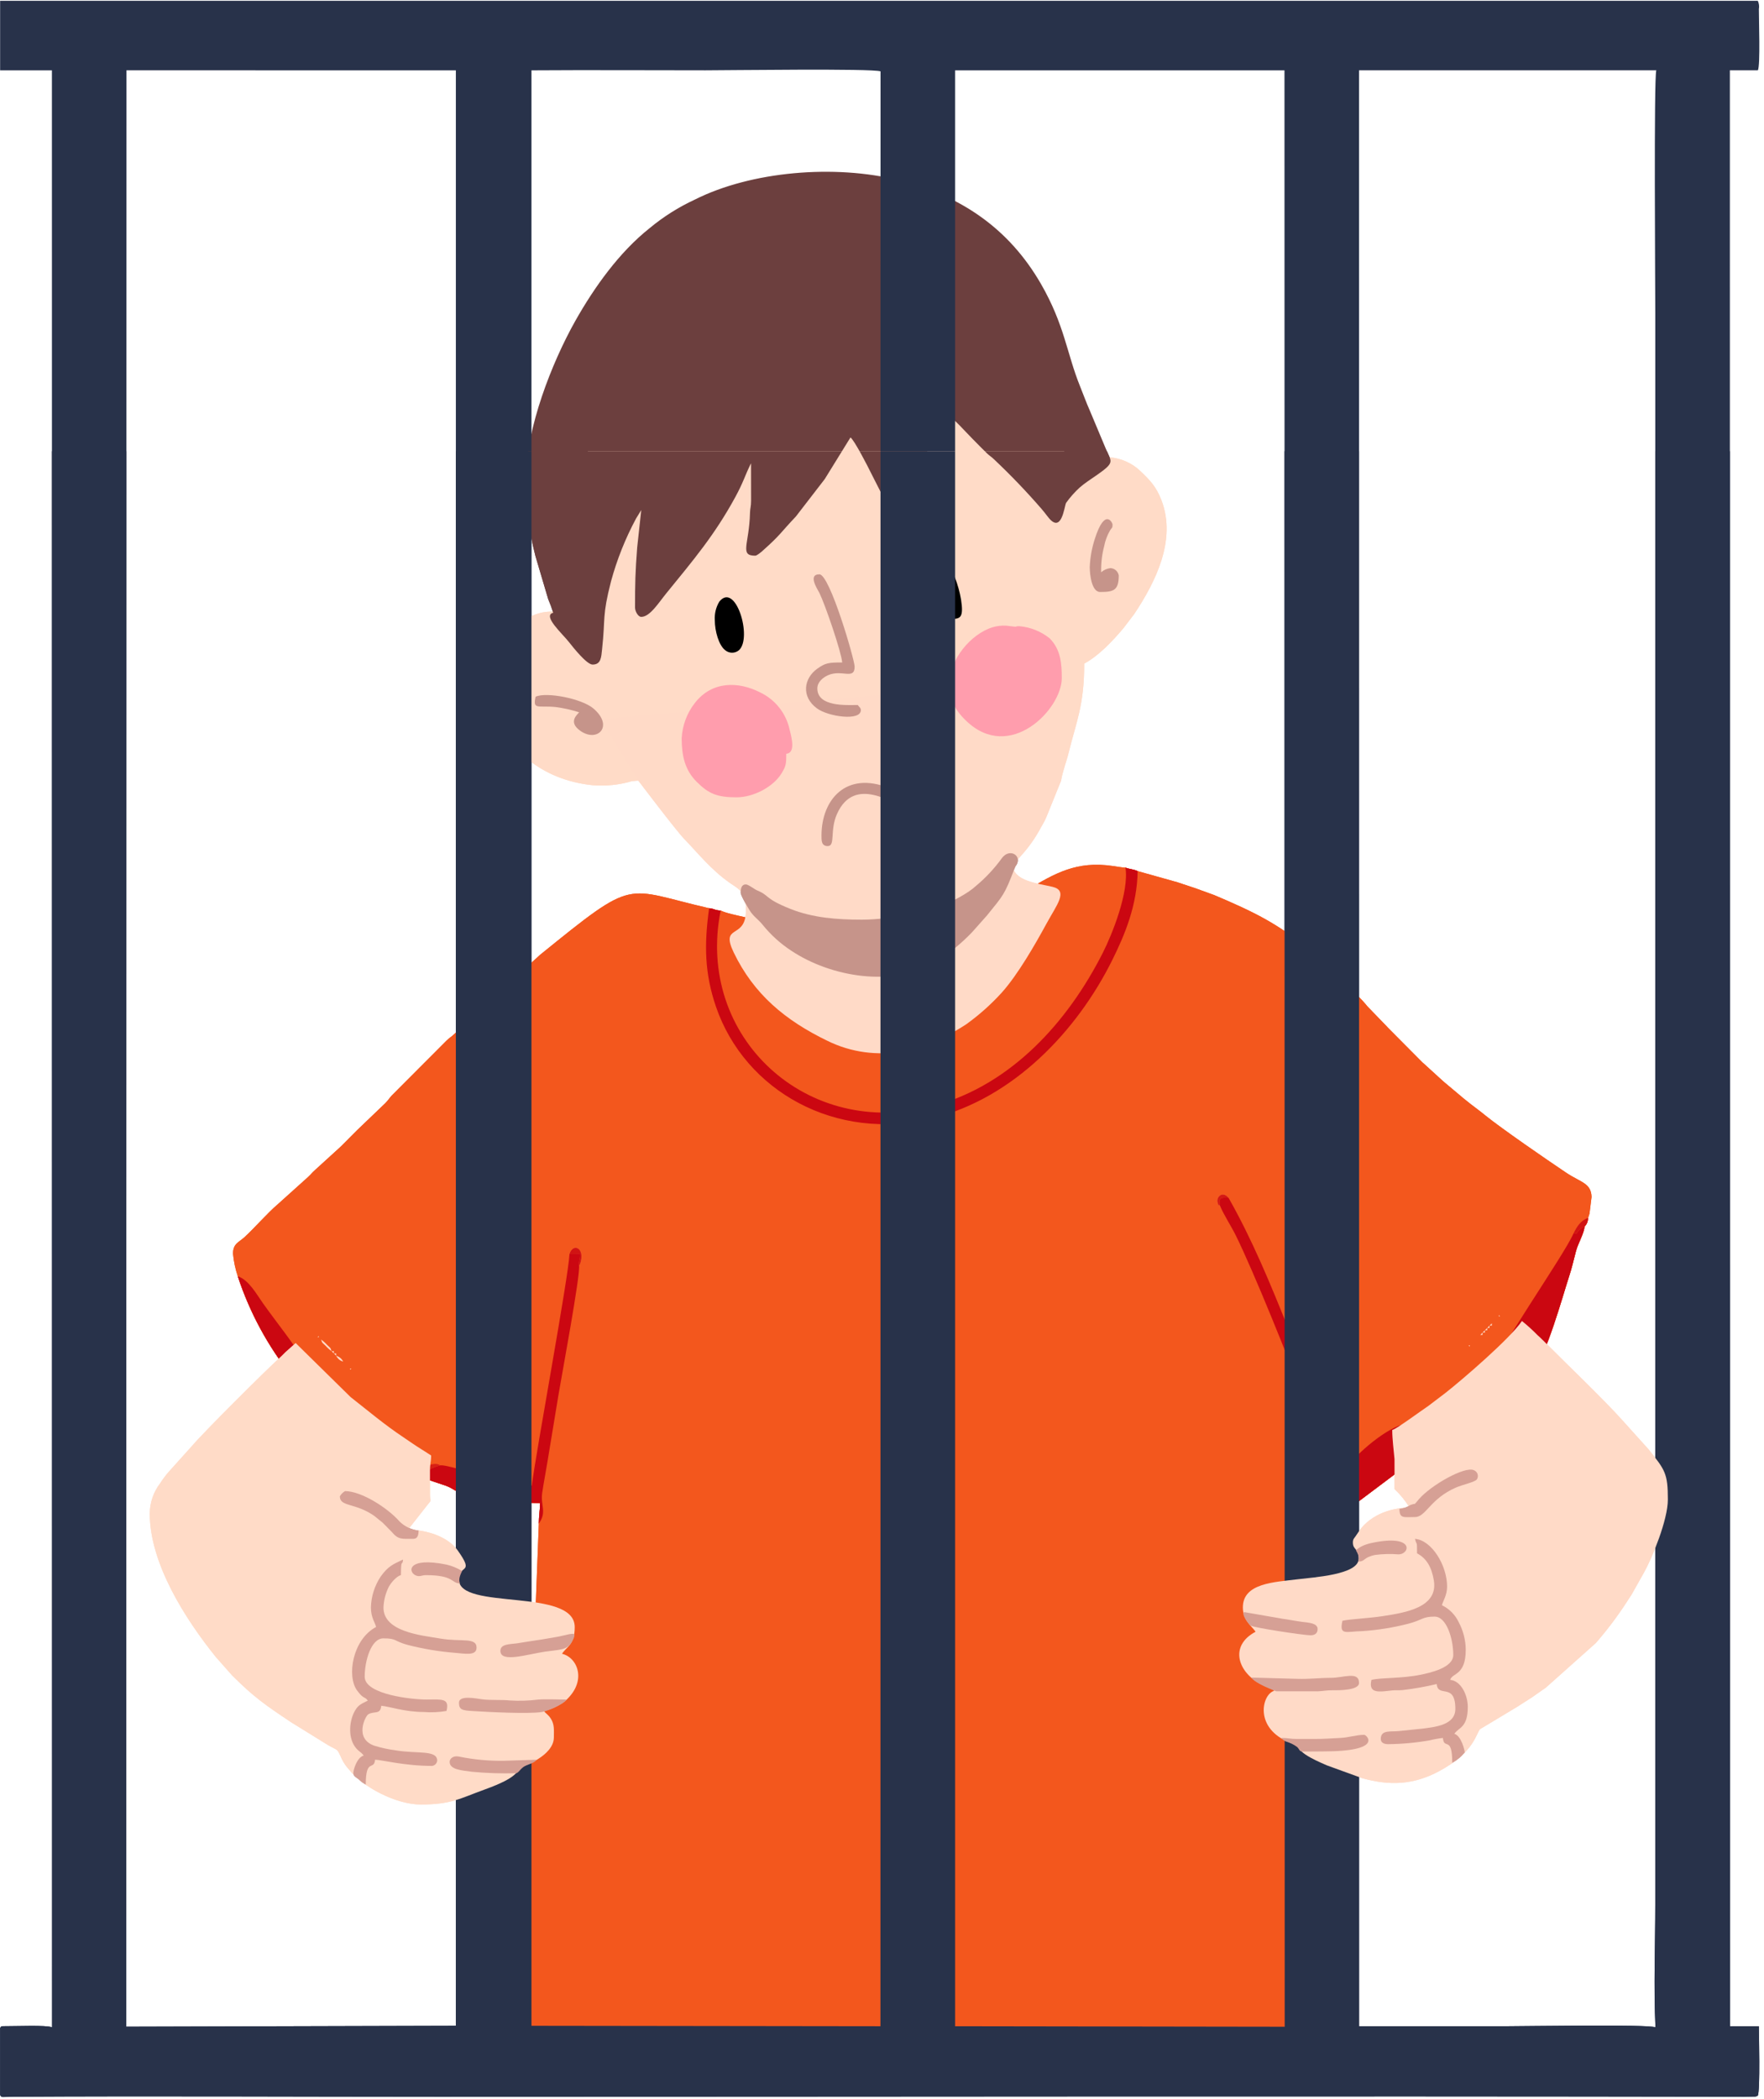 <svg xmlns="http://www.w3.org/2000/svg" xmlns:xlink="http://www.w3.org/1999/xlink" width="854" zoomAndPan="magnify" viewBox="0 0 640.5 762" height="1016" preserveAspectRatio="xMidYMid meet" version="1.2"><defs><clipPath id="915f18d9bc"><path d="M 0 0.297 L 639 0.297 L 639 761.703 L 0 761.703 Z M 0 0.297 "/></clipPath><clipPath id="44de35ec0b"><path d="M 178 163.797 L 424 163.797 L 424 286 L 178 286 Z M 178 163.797 "/></clipPath><clipPath id="700b7d5e2d"><path d="M 191 163.797 L 404 163.797 L 404 242 L 191 242 Z M 191 163.797 "/></clipPath><clipPath id="3b67b68016"><path d="M 0 163.797 L 639 163.797 L 639 761.078 L 0 761.078 Z M 0 163.797 "/></clipPath></defs><g id="1493bfa9b5"><path style=" stroke:none;fill-rule:evenodd;fill:#f3571d;fill-opacity:1;" d="M 485.941 534.758 C 485.359 536.953 484.992 537.25 482.504 536.617 L 481.82 534.953 C 484.059 535.504 483.781 535.57 485.941 534.758 Z M 408.648 314.957 C 407.559 314.926 405.367 314.555 403.961 314.348 C 390.961 312.449 383.078 316.957 372.832 323.125 C 371.453 323.957 370.953 324.383 369.438 325.199 L 357.949 331.375 C 352.395 333.934 346.578 335.871 340.602 337.16 C 326.406 340.156 317.707 340.582 303.695 340.641 C 296.75 340.332 289.84 339.516 283.016 338.195 C 279.922 337.434 280.934 338.176 279.121 336.203 C 276.605 333.461 265.609 332.449 261.672 330.531 C 259.477 330.48 259.434 329.855 257.477 329.688 C 226.203 322.535 231.344 318.059 196.129 346.582 L 169.898 370.406 C 168.156 372.148 166.641 373.812 164.855 375.465 C 163.781 376.461 163.203 376.68 162.109 377.766 L 142.152 397.77 C 141.18 398.875 140.969 399.383 139.844 400.508 L 129.746 410.18 C 127.961 411.969 126.48 413.438 124.703 415.234 C 124.191 415.746 123.961 416.004 123.43 416.488 L 114.402 424.707 C 113.434 425.559 112.832 426.355 111.883 427.234 L 100.59 437.395 C 97.27 440.195 92.668 445.5 88.758 449.113 C 86.805 450.922 84.578 451.387 84.609 455.094 C 84.859 457.875 85.441 460.617 86.332 463.266 C 90.652 476.406 97.281 488.672 105.906 499.484 C 106.742 500.547 107.113 501.004 107.945 502.07 C 108.781 503.137 109.273 503.438 110.113 504.527 L 114.371 509.395 C 119.305 514.91 124.805 519.887 130.773 524.25 C 134.758 527.258 145.977 534.27 151.051 535.492 L 152.34 536.102 L 161.961 539.328 C 165.035 540.488 167.262 542.828 171.141 543.605 C 175.211 544.246 179.312 544.637 183.43 544.773 C 187.711 545.117 191.02 545.59 196.066 545.59 C 196.066 548.754 195.645 550.121 195.645 553.051 L 193.984 596.539 C 193.809 598.668 194.082 601.094 193.965 603.25 L 191.867 659.664 C 191.883 662.371 191.496 663.301 191.43 665.539 C 191.367 667.559 191.582 669.859 191.43 671.844 C 191.184 673.945 191.051 676.059 191.027 678.18 C 191.047 686.883 190.168 694.727 190.188 703.434 C 190.199 707.855 189.844 711.348 189.785 716.074 C 189.754 718.512 189.328 719.246 189.336 721.941 C 189.348 724.18 189.391 726.465 189.363 728.703 L 188.754 741.133 C 188.375 745.391 188.293 749.668 188.512 753.938 C 191.27 753.938 192.945 753.559 196.098 753.531 C 198.68 753.508 200.504 753.086 203.648 753.094 C 208.766 753.105 214.609 752.82 219.629 753.094 C 221.453 753.191 221.168 753.422 222.988 753.52 C 226.609 753.707 230.055 753.445 234.648 754.051 L 249.043 755.637 C 270.281 755.887 291.707 755.621 312.969 755.621 L 472.742 755.621 C 481.875 755.621 481.621 757.492 481.57 748.469 C 481.551 745.262 482.016 743.902 482.004 740.902 C 481.945 727.227 482.832 714.711 482.832 701.754 C 482.832 682.605 484.516 658.52 484.516 639.461 C 484.516 636.793 484.516 634.125 484.508 631.457 C 484.492 628.465 484.961 627.098 484.938 623.891 L 485.355 600.316 C 485.344 597.121 485.789 595.551 485.793 592.758 C 485.793 590.086 485.777 587.41 485.77 584.738 C 485.754 581.746 486.223 580.379 486.203 577.176 C 486.152 567.957 486.711 562.41 486.605 553.648 C 486.555 549.543 486.926 549.984 489.172 548.129 L 521.582 523.777 C 522.625 522.953 522.309 522.887 523.617 522.266 C 526.117 520.137 528.426 518.688 530.863 516.66 C 532.168 515.578 533.141 515.031 534.453 513.941 C 535.844 512.781 536.734 512.422 538.191 511.094 C 539.238 510.184 539.102 510.844 539.984 509.41 C 541.285 508.918 542.453 508.113 543.379 507.066 C 544.555 506.391 545.656 505.605 546.684 504.723 L 556.742 497.113 C 561.184 493.086 567.566 469.922 569.715 463.383 C 570.781 460.156 571.336 457.52 572.238 454.125 C 572.988 451.312 575.156 447.77 575.336 445.27 C 575.758 444.855 576.09 444.355 576.305 443.805 C 576.523 443.254 576.621 442.664 576.598 442.074 C 576.652 441.984 576.707 441.723 576.727 441.781 C 576.742 441.836 576.824 441.547 576.848 441.477 C 576.957 441.148 577.062 440.852 577.145 440.504 L 577.887 434.488 C 577.727 429.434 574.016 429.273 568.602 425.652 C 561.895 421.164 545.062 409.574 539.305 404.898 C 538.332 404.109 537.691 403.59 536.719 402.859 C 534.867 401.477 533.32 400.281 531.516 398.809 L 525.113 393.43 C 524.738 393.113 525.031 393.367 524.66 393.051 C 524.258 392.711 524.316 392.773 523.977 392.469 L 516.711 385.852 L 516.48 385.664 L 503.902 373 L 503.707 372.773 L 496.473 365.285 C 493.418 361.336 479.91 348.562 475.828 345.129 C 464.105 335.273 455.281 331.027 440.922 324.934 L 434.441 322.582 C 432.023 321.77 430.004 321.094 427.508 320.262 L 413.094 316.219 C 411.508 315.5 410.168 315.539 408.672 314.953 Z M 442.926 437.543 C 442.398 437.039 442.648 438.34 442.113 436.449 C 442.02 436.102 442.012 435.738 442.094 435.391 C 442.34 434.137 443.984 432.531 446.074 434.812 C 443.422 434.637 442.426 434.766 442.926 437.543 Z M 210.25 459.438 C 210.059 457.531 210.629 457.484 210.645 455.188 L 206.766 455.281 C 208.051 450.984 212.609 453.066 210.598 458.793 Z M 210.25 459.438 "/><path style=" stroke:none;fill-rule:evenodd;fill:#cb0711;fill-opacity:1;" d="M 261.672 330.531 C 259.473 330.48 259.43 329.855 257.473 329.688 C 255.648 342.93 255.82 353.367 259.977 365.469 C 270.445 395.949 303.438 414.699 338.668 405.914 C 367.844 398.645 391.004 374.449 403.93 348.363 C 408.426 339.285 412.898 328.613 413.07 316.219 C 411.484 315.504 410.145 315.539 408.652 314.957 C 410.004 323.855 403.793 339.203 400.484 345.754 C 387.773 370.918 367.254 393.723 339.191 401.41 C 293.043 414.055 252.434 376.32 261.672 330.531 Z M 261.672 330.531 "/><path style=" stroke:none;fill-rule:evenodd;fill:#cb0711;fill-opacity:1;" d="M 159.805 531.914 C 154.285 533.566 156.629 533.711 154.227 535.301 L 152.34 536.102 L 161.961 539.332 C 165.035 540.492 167.262 542.832 171.141 543.609 C 175.211 544.25 179.312 544.641 183.43 544.777 C 187.715 545.117 191.023 545.594 196.066 545.594 C 196.066 548.758 195.648 550.121 195.648 553.051 C 198.676 548.789 196.18 546.57 196.879 541.84 C 197.461 537.922 198.266 533.824 198.898 529.902 C 200.172 522.047 201.473 514.305 202.766 506.43 C 203.828 499.988 210.824 462.496 210.25 459.43 C 210.062 457.523 210.633 457.473 210.645 455.18 L 206.77 455.273 C 206.406 463.57 194.832 525.844 193.086 539.309 C 188.398 538.164 184.523 536.152 177.406 534.773 C 174.367 534.184 171.648 533.91 168.504 533.555 C 165.762 533.262 161.738 531.742 159.805 531.914 Z M 159.805 531.914 "/><path style=" stroke:none;fill-rule:evenodd;fill:#cb0711;fill-opacity:1;" d="M 571.281 447.848 C 567.965 455.574 541.301 493.586 541.457 498.133 C 541.91 500.234 539.66 502.77 542.879 506.559 L 543.367 507.059 C 544.539 506.383 545.645 505.598 546.668 504.715 L 556.727 497.105 C 561.168 493.078 567.555 469.914 569.699 463.375 C 570.766 460.148 571.32 457.512 572.227 454.117 C 572.973 451.305 575.141 447.762 575.32 445.262 C 574.133 445.715 573.145 446.578 572.535 447.695 Z M 571.281 447.848 "/><path style=" stroke:none;fill-rule:evenodd;fill:#cb0711;fill-opacity:1;" d="M 489.16 548.129 L 521.566 523.781 C 522.609 522.953 522.293 522.891 523.605 522.27 C 516.762 520.496 517.117 515.934 510.324 516.883 C 504.039 517.766 492.035 527.926 488.832 533.102 C 484.266 540.48 489.012 542.586 489.16 548.129 Z M 489.16 548.129 "/><path style=" stroke:none;fill-rule:evenodd;fill:#cb0711;fill-opacity:1;" d="M 442.926 437.539 C 444.129 440.656 446.973 444.953 448.703 448.445 C 455.52 462.254 468.176 493.949 473.789 508.773 C 476.992 517.246 480.504 525.184 481.82 534.949 C 484.059 535.5 483.781 535.566 485.941 534.754 C 485.988 527.797 480.375 513.922 477.98 507.926 C 474.633 499.555 471.387 491.281 468.051 482.934 C 461.223 465.852 454.617 449.863 446.074 434.809 C 443.422 434.633 442.43 434.762 442.926 437.539 Z M 442.926 437.539 "/><path style=" stroke:none;fill-rule:evenodd;fill:#cb0711;fill-opacity:1;" d="M 114.371 509.402 C 115.863 501.512 115.02 501.289 111.316 495.328 C 106.184 487.055 100.988 480.805 95.57 473.215 C 93.098 469.75 90.395 464.664 86.328 463.27 C 90.652 476.41 97.281 488.672 105.906 499.48 C 106.742 500.547 107.113 501.004 107.945 502.07 C 108.781 503.133 109.273 503.438 110.113 504.527 Z M 114.371 509.402 "/><path style=" stroke:none;fill-rule:evenodd;fill:#d01012;fill-opacity:1;" d="M 539.316 503.031 C 539.152 504.176 539.094 505.332 539.145 506.488 C 539.297 508.492 539.57 507.844 539.969 509.41 C 541.273 508.914 542.441 508.109 543.367 507.066 L 542.879 506.562 C 539.66 502.773 541.914 500.238 541.457 498.137 C 540.695 499.188 541.145 499.398 540.551 500.707 C 540.066 501.793 539.656 501.801 539.316 503.031 Z M 539.316 503.031 "/><path style=" stroke:none;fill-rule:evenodd;fill:#d72015;fill-opacity:1;" d="M 151.051 535.5 L 152.34 536.105 L 154.223 535.309 C 156.625 533.715 154.281 533.57 159.805 531.918 C 157.395 530.125 152.219 533.418 151.051 535.5 Z M 151.051 535.5 "/><path style=" stroke:none;fill-rule:evenodd;fill:#d11313;fill-opacity:1;" d="M 571.281 447.852 L 572.535 447.699 C 573.141 446.582 574.129 445.719 575.32 445.266 C 575.742 444.852 576.074 444.352 576.289 443.801 C 576.508 443.25 576.605 442.66 576.582 442.07 C 573.922 443.184 572.691 444.961 571.281 447.852 Z M 571.281 447.852 "/><path style=" stroke:none;fill-rule:evenodd;fill:#d92316;fill-opacity:1;" d="M 538.172 511.094 C 539.223 510.18 539.086 510.844 539.965 509.41 C 539.566 507.844 539.297 508.496 539.145 506.488 C 539.094 505.332 539.152 504.172 539.316 503.027 L 538.781 503.496 C 538.293 504.164 538.629 503.496 538.273 504.328 C 537.664 506.539 537.629 508.867 538.172 511.094 Z M 538.172 511.094 "/><path style=" stroke:none;fill-rule:evenodd;fill:#d11313;fill-opacity:1;" d="M 206.766 455.277 L 210.645 455.188 C 210.629 457.48 210.059 457.531 210.25 459.438 L 210.598 458.793 C 212.609 453.062 208.051 450.984 206.766 455.277 Z M 206.766 455.277 "/><path style=" stroke:none;fill-rule:evenodd;fill:#d11313;fill-opacity:1;" d="M 485.941 534.758 C 483.781 535.57 484.059 535.504 481.82 534.949 L 482.504 536.613 C 484.992 537.25 485.359 536.949 485.941 534.758 Z M 485.941 534.758 "/><path style=" stroke:none;fill-rule:evenodd;fill:#d41914;fill-opacity:1;" d="M 442.926 437.535 C 442.43 434.762 443.422 434.633 446.074 434.809 C 443.984 432.527 442.34 434.133 442.094 435.387 C 442.012 435.734 442.02 436.098 442.113 436.445 C 442.648 438.336 442.398 437.039 442.926 437.535 Z M 442.926 437.535 "/><path style=" stroke:none;fill-rule:evenodd;fill:#ffdbc7;fill-opacity:1;" d="M 231.387 283.387 L 385.273 283.387 C 385.801 280.023 387.191 276.617 388.047 273.121 C 390.812 261.867 393.672 256.074 393.672 240.879 C 398.91 238.105 403.965 232.688 407.84 228.125 L 411.844 222.871 C 419.598 211.207 427.215 196.004 421.734 181.645 C 419.777 176.52 417.434 174.219 413.961 170.906 C 408.195 165.395 397.828 163.57 391.246 170.266 C 390.195 171.332 390.301 171.855 389.047 172.699 C 387.598 166.207 385.184 159.973 381.887 154.195 C 379.207 149.586 376.09 145.246 372.582 141.227 L 371.227 139.859 C 371.133 139.789 370.977 139.707 370.898 139.648 C 370.789 139.574 370.672 139.504 370.551 139.449 L 349.156 139.402 L 348.262 138.609 C 348.262 134.895 348.844 124.18 347.844 121.352 L 342.234 118.547 C 336.328 115.676 330.148 113.402 323.793 111.758 C 313.801 109.199 303.434 108.457 293.184 109.566 C 279.035 111.141 267.684 115.785 255.633 122.48 C 248.629 126.625 242.082 131.5 236.102 137.023 C 233.262 139.355 230.633 141.934 228.246 144.73 C 214.32 161.398 208.34 167.406 205.129 190.613 C 204.527 195.984 204.309 201.387 204.469 206.789 C 204.469 217.152 206.152 218.777 206.152 222.363 C 201.18 221.949 196.777 221.246 191.18 224.633 C 166.812 239.367 177.609 281.051 215.039 285.016 C 219.898 285.43 224.789 284.934 229.469 283.555 Z M 231.387 283.387 "/><path style=" stroke:none;fill-rule:evenodd;fill:#ffdac7;fill-opacity:1;" d="M 385.273 283.387 L 384.613 246.605 L 218.035 261.082 L 231.785 283.387 C 231.785 283.387 245.508 301.512 248.449 304.543 C 253.484 309.73 258.117 315.695 265.156 320.602 C 268.254 322.758 271.164 323.742 270.805 331.367 C 270.348 340.926 261.445 335.477 266.441 345.824 C 273.723 360.898 285.09 370.402 300.414 377.809 C 308.934 382.023 318.598 383.344 327.934 381.57 C 330.832 381.016 333.684 380.211 336.445 379.172 C 341.52 377.25 346.363 374.77 350.891 371.777 C 355.57 368.41 359.887 364.559 363.766 360.285 C 369.629 353.719 375.867 342.828 379.965 335.301 C 383.738 328.371 388.039 323.305 382.109 321.906 C 376.648 320.621 368.141 319.883 367.668 314.102 L 371.805 309.414 C 374.238 306.566 376.34 303.453 378.07 300.133 C 378.844 298.895 379.516 297.594 380.07 296.246 Z M 385.273 283.387 "/><path style=" stroke:none;fill-rule:evenodd;fill:#ffdac7;fill-opacity:1;" d="M 370.559 139.449 C 370.531 138.32 370.559 138.785 368.562 136.82 C 367.613 135.887 367.004 135.207 366.047 134.285 C 365.023 133.301 364.387 132.949 363.301 131.984 C 360.539 129.504 357.566 127.27 354.41 125.309 C 352.297 123.879 350.105 122.559 347.852 121.355 C 348.852 124.18 348.27 134.898 348.27 138.613 L 349.168 139.406 Z M 370.559 139.449 "/><path style=" stroke:none;fill-rule:evenodd;fill:#c6948a;fill-opacity:1;" d="M 312.945 333.844 C 303.727 333.844 295.051 333.121 287.098 329.973 C 277.496 326.168 279.508 325.113 275.004 323.258 C 273.836 322.773 271.762 321.047 270.82 321.047 C 269.086 321.047 268.941 322.816 268.941 324.059 C 268.941 325.125 271.523 329.395 272.242 330.543 C 273.559 332.672 275.387 333.781 276.891 335.672 C 279.859 339.363 283.395 342.559 287.363 345.145 C 301.551 354.57 324.113 358.656 339.867 349.129 C 344.617 346.102 348.992 342.52 352.898 338.461 L 358.391 332.285 C 364.297 324.938 364.695 324.965 368.395 315.195 C 368.914 313.828 369.016 314.41 369.43 313.191 C 370.441 310.191 366.414 308.059 363.859 311.406 C 361.148 315.16 357.98 318.566 354.43 321.539 C 353.57 322.32 352.652 323.039 351.684 323.684 C 349.688 325.012 347.594 326.188 345.422 327.203 C 338.125 330.715 323.637 333.844 312.945 333.844 Z M 312.945 333.844 "/><path style=" stroke:none;fill-rule:evenodd;fill:#ff9dad;fill-opacity:1;" d="M 247.512 267.973 C 247.512 274.352 248.699 279.496 252.863 283.695 C 257.273 288.152 260.406 289.43 267.445 289.43 C 273.496 289.43 280.789 285.711 283.844 280.621 C 285.34 278.137 285.496 277.395 285.496 273.621 C 288.938 273.336 287.453 267.766 286.711 264.879 C 286.09 261.973 284.809 259.246 282.973 256.91 C 281.133 254.574 278.789 252.688 276.109 251.398 C 268.188 247.305 258.59 247.145 252.352 255.117 C 249.453 258.801 247.766 263.289 247.512 267.973 Z M 247.512 267.973 "/><path style=" stroke:none;fill-rule:evenodd;fill:#ff9dad;fill-opacity:1;" d="M 344.914 247.266 C 344.914 253.383 345.863 256.902 350.828 261.672 C 366.656 276.891 385.527 257.492 385.527 246.137 C 385.527 240.949 385.148 235.742 381.125 231.719 C 377.973 229.184 374.137 227.648 370.109 227.305 C 367.785 227.305 370.816 227.824 365.379 227.121 C 363.688 227.02 361.988 227.219 360.363 227.707 C 352.254 230.234 344.914 239.648 344.914 247.266 Z M 344.914 247.266 "/><path style=" stroke:none;fill-rule:evenodd;fill:#c6948a;fill-opacity:1;" d="M 305.801 240.48 C 300.84 240.48 299.719 240.625 296.762 242.73 C 291.844 246.238 290.812 252.879 296.656 257.164 C 300.762 260.176 312.566 261.816 312.566 257.801 C 312.566 256.895 311.961 256.691 311.441 255.918 C 307.531 255.918 296.773 256.715 296.773 249.895 C 296.773 247.531 298.859 245.91 300.645 245.109 C 305.621 242.871 310.312 246.965 310.312 241.988 C 310.312 239.5 301.293 208.48 297.527 208.48 C 293.141 208.48 296.918 214.004 297.527 215.254 C 299.598 219.453 305.477 236.59 305.801 240.48 Z M 305.801 240.48 "/><path style=" stroke:none;fill-rule:evenodd;fill:#c6948a;fill-opacity:1;" d="M 298.277 303.355 C 298.277 305.184 298.266 307.121 300.535 307.121 C 303.449 307.121 301.199 301.523 303.918 295.449 C 310.336 281.098 324.875 292.438 327.613 292.438 C 328.473 292.438 328.051 292.312 329.117 292.062 C 329.918 288.629 329.438 288.73 322.73 286.035 C 307.293 279.84 298.277 290.164 298.277 303.355 Z M 298.277 303.355 "/><path style=" stroke:none;fill-rule:evenodd;fill:#000000;fill-opacity:1;" d="M 259.539 225.055 C 259.539 229.207 261.039 234.254 263.277 235.996 C 263.973 236.59 264.852 236.926 265.766 236.938 C 266.676 236.949 267.566 236.637 268.273 236.059 C 273.324 231.664 267.098 210.977 261.172 218.406 C 259.973 220.406 259.406 222.723 259.539 225.055 Z M 259.539 225.055 "/><path style=" stroke:none;fill-rule:evenodd;fill:#c6948a;fill-opacity:1;" d="M 194.477 252.914 C 193.352 257.762 195.336 256.039 201.66 256.645 C 204.582 257.023 207.465 257.664 210.273 258.562 C 209.781 259.297 206.055 261.992 210.703 265.285 C 216.938 269.699 223.039 263.621 215.434 257.16 C 211.207 253.57 198.301 251.082 194.477 252.914 Z M 194.477 252.914 "/><path style=" stroke:none;fill-rule:evenodd;fill:#000000;fill-opacity:1;" d="M 338.516 208.484 C 338.516 213.609 338.883 210.031 339.703 214.453 C 340.441 218.449 343.82 224.672 345.664 224.672 C 348.855 224.672 349.91 223.914 348.945 217.625 C 348.48 214.906 347.738 212.238 346.738 209.668 C 345.883 207.387 344.617 202.188 341.508 203.527 C 340.707 204.113 340.031 204.855 339.516 205.707 C 339.004 206.559 338.664 207.504 338.516 208.484 Z M 338.516 208.484 "/><path style=" stroke:none;fill-rule:evenodd;fill:#c6948a;fill-opacity:1;" d="M 395.684 205.855 C 395.684 208.48 396.352 214.887 399.445 214.887 C 404.34 214.887 406.215 214.332 406.215 208.867 C 406.082 208.152 405.715 207.5 405.168 207.02 C 404.621 206.543 403.93 206.262 403.203 206.23 C 401.949 206.371 400.766 206.898 399.82 207.738 C 399.738 204.551 400.105 201.371 400.91 198.289 C 401.297 196.262 402.023 194.312 403.059 192.531 C 403.773 191.363 403.957 191.805 403.957 190.418 C 403.957 189.73 401.172 184.145 397.516 195.641 C 396.441 198.945 395.824 202.383 395.684 205.855 Z M 395.684 205.855 "/><path style=" stroke:none;fill-rule:evenodd;fill:#6c3f3e;fill-opacity:1;" d="M 191.094 172.727 C 190.824 182.523 191.938 192.309 194.402 201.797 L 199.047 217.473 C 199.742 219.09 200.352 220.742 200.871 222.422 C 196.836 223.5 204.184 229.992 206.672 233.18 C 208.059 234.949 213.043 241.242 215.164 241.242 C 218.27 241.242 218.305 238.535 218.617 235.668 C 219.883 223.98 218.574 223.824 221.852 211.047 C 224.016 203.102 227.074 195.43 230.973 188.18 L 232.836 185.152 L 231.359 198.73 C 230.668 207.652 230.578 211.766 230.578 220.539 C 230.578 221.891 231.68 223.926 232.836 223.926 C 235.984 223.926 239.09 218.867 241.949 215.355 C 251.703 203.371 259.453 194.258 266.941 180.516 C 269.898 175.098 270.441 172.77 272.43 168.691 C 272.461 168.625 272.539 168.5 272.562 168.449 C 272.605 168.367 272.652 168.289 272.699 168.211 L 272.715 181.777 C 272.715 183.957 272.363 184.348 272.316 186.27 C 272.039 197.582 268.418 201.715 274.207 201.715 C 274.863 201.715 276.41 200.375 276.922 199.918 C 283.531 194.047 283.461 193.285 288.969 187.504 L 299.457 173.914 L 308.801 158.797 C 310.207 159.742 315.238 169.582 316.25 171.672 L 323.094 185.152 C 324.016 187 326.504 193.434 328.734 193.434 C 332.336 193.434 332.094 188.223 332.805 183.203 C 334.406 171.859 336.672 159.258 343.023 149.762 C 346.859 152.332 349.969 156.156 353.273 159.457 C 355.047 161.23 356.539 162.805 358.34 164.547 C 359.363 165.531 359.961 165.773 360.988 166.793 C 367.055 172.52 372.832 178.551 378.289 184.859 C 379.066 185.816 379.699 186.57 380.461 187.578 C 385.453 194.168 386.402 184.016 387.074 182.566 C 388.527 180.539 390.188 178.664 392.023 176.98 C 392.977 176.164 393.965 175.395 394.996 174.684 C 405.426 167.594 403.836 168.461 401.473 162.785 L 395.801 149.258 C 394.434 146.18 393.406 143.312 392.129 140.137 C 387.344 128.277 386.539 117.957 377.988 103.098 C 366.371 82.922 348.824 71.012 326.48 65.434 C 303.02 59.578 272.742 62.16 252.266 72.465 C 246.387 75.188 240.883 78.66 235.895 82.805 C 224.863 91.531 215.785 104.27 208.926 116.422 C 200.23 131.852 191.094 155.578 191.094 172.727 Z M 191.094 172.727 "/><g clip-rule="nonzero" clip-path="url(#915f18d9bc)"><path style=" stroke:none;fill-rule:evenodd;fill:#28324a;fill-opacity:1;" d="M 493.484 735.527 L 493.465 25.523 L 601.395 25.523 C 600.473 27.918 601.023 104.602 601.023 113.992 L 601.023 691.109 C 601.023 705.637 600.406 721.547 601.086 735.906 C 597.973 734.777 554.426 735.531 547.242 735.531 Z M 18.895 735.902 C 16.613 735.059 6.137 735.527 2.289 735.504 C 0.008 735.492 0.539 735.531 0.043 736.176 L 0.043 760.473 C 0.602 761.629 0.789 761.152 4.559 761.129 C 55.766 760.824 107.895 761.129 159.125 761.129 C 317.145 761.129 475.359 760.84 633.363 761.129 L 637.422 761.055 C 637.516 761.031 637.625 760.992 637.707 760.973 L 638.223 760.75 C 639.199 759.328 638.629 737.219 638.629 735.527 L 628.141 735.527 L 628.105 25.523 L 638.258 25.523 C 639.238 23.977 638.605 6.539 638.641 3.305 C 638.824 2.285 638.691 1.238 638.258 0.297 L 0.043 0.297 L 0.043 25.527 L 18.852 25.527 L 18.895 735.906 Z M 319.684 735.527 L 192.973 735.363 L 192.973 25.535 C 214.016 25.391 235.109 25.527 256.156 25.527 C 264 25.527 316.871 24.805 319.715 25.902 Z M 165.52 735.363 L 45.82 735.691 L 45.926 25.523 L 165.52 25.531 L 165.52 735.367 Z M 466.387 25.527 L 466.469 735.703 L 346.793 735.527 L 346.793 25.527 Z M 466.387 25.527 "/></g><path style=" stroke:none;fill-rule:evenodd;fill:#ffdbc7;fill-opacity:1;" d="M 54.371 549.395 C 54.371 567.641 67.414 587.898 78.395 601.523 L 84.32 608.215 C 92.246 616.117 96.484 619.02 105.66 625.152 L 117.355 632.387 C 123.094 636.121 121.984 633.77 124.16 638.621 C 124.84 639.98 125.707 641.238 126.738 642.355 C 131.754 648.711 143.797 655.035 152.75 655.035 C 163.926 655.035 167.074 652.812 175.93 649.617 C 188.656 645.023 187.105 643.074 189.555 641.371 C 189.75 641.234 201.109 637.449 201.109 630.625 C 201.109 628.039 201.387 625.98 199.953 623.785 C 199.637 623.277 199.246 622.816 198.801 622.418 C 198.266 621.973 197.77 621.48 197.324 620.945 C 200 620.887 204.109 618.484 205.637 617.059 C 213.168 610.047 209.691 601.637 204.055 600.32 C 205.84 597.652 208.68 597.035 208.68 590.637 C 208.68 576.219 166.633 584.703 166.633 573.383 C 166.633 567.637 172.473 571.676 166.223 562.848 C 162.59 557.719 154.668 555.285 148.133 555.285 L 155.168 546.32 C 157.035 544.113 156.121 545.09 156.121 542.656 L 156.121 533.82 C 156.121 531.262 156.539 530.75 156.539 528.344 C 154.355 526.879 152.125 525.59 149.891 524.059 L 146.637 521.84 C 139.574 517.145 133.855 512.273 127.285 507.125 L 107.348 487.52 L 103.562 490.887 C 103.008 491.449 102.461 492.023 101.875 492.559 C 96.012 497.918 74.25 519.578 69.773 524.824 L 61.207 534.344 C 60.09 535.637 59.07 537.004 58.152 538.441 C 55.742 541.586 54.414 545.43 54.371 549.395 Z M 54.371 549.395 "/><path style=" stroke:none;fill-rule:evenodd;fill:#ffdac7;fill-opacity:1;" d="M 505.516 519.09 C 505.516 522.539 506.07 526.43 506.336 529.633 L 506.359 540.551 C 508.473 542.543 510.309 544.809 511.824 547.285 C 504.328 547.285 496.711 550.344 492.77 556.836 C 491.836 558.375 491.223 558.477 491.223 559.914 C 491.223 562.746 493.324 561.891 493.324 565.805 C 493.324 571.641 476.945 572.551 470.961 573.305 C 462.754 574.336 451.277 574.633 451.277 583.484 C 451.277 588.238 454.562 590.316 455.902 592.32 C 446.109 597.508 449.562 607.262 458.137 611.551 C 458.891 611.953 459.68 612.293 460.492 612.562 C 462.086 613.129 461.727 612.562 462.633 613.785 C 458.211 614.969 455.105 627.516 468.586 632.656 C 474.016 634.727 468.461 635.172 481.844 640.852 L 494.492 645.449 C 504.664 648.309 513.242 647.898 522.473 642.969 C 535.586 635.961 535.969 628.977 537.445 627.648 L 550.844 619.598 C 552.723 618.332 554.305 617.434 556.23 616.148 C 558.07 614.922 559.301 613.941 561.188 612.695 L 579.426 596.43 C 583.508 591.746 587.258 586.773 590.637 581.559 C 591.262 580.523 591.648 580.035 592.309 579.027 L 597.004 570.68 C 599.883 565.516 605.59 551.793 605.59 544.336 C 605.59 534.852 604.594 533.594 598.574 526.109 L 589.004 515.484 C 582.234 507.91 568.137 494.469 560.078 486.359 C 559.383 485.664 559.109 485.402 558.34 484.734 C 556.535 482.883 554.621 481.145 552.609 479.523 C 548.355 485.883 530.773 500.98 524.859 505.617 L 518.645 510.336 C 515.957 512.117 507.207 518.641 505.516 519.09 Z M 505.516 519.09 "/><path style=" stroke:none;fill-rule:evenodd;fill:#ffdac7;fill-opacity:1;" d="M 120.383 490.461 C 120.012 489.066 119.82 489.246 118.809 488.25 C 118.148 487.504 117.406 486.836 116.602 486.254 C 116.973 487.648 117.164 487.469 118.176 488.465 C 118.836 489.211 119.574 489.879 120.383 490.461 Z M 120.383 490.461 "/><path style=" stroke:none;fill-rule:evenodd;fill:#ffdbc7;fill-opacity:1;" d="M 124.59 494.254 C 124.344 493.742 123.992 493.289 123.555 492.93 C 123.121 492.562 122.613 492.301 122.066 492.148 C 122.312 492.66 122.664 493.113 123.098 493.477 C 123.535 493.84 124.043 494.105 124.59 494.254 Z M 124.59 494.254 "/><path style=" stroke:none;fill-rule:evenodd;fill:#ffdac7;fill-opacity:1;" d="M 540.844 481.203 L 541.684 481.203 L 541.684 480.363 Z M 540.844 481.203 "/><path style=" stroke:none;fill-rule:evenodd;fill:#ffdac7;fill-opacity:1;" d="M 540 482.047 L 540.84 482.047 L 540.84 481.203 Z M 540 482.047 "/><path style=" stroke:none;fill-rule:evenodd;fill:#ffdac7;fill-opacity:1;" d="M 539.16 482.887 L 540.004 482.887 L 540.004 482.043 Z M 539.16 482.887 "/><path style=" stroke:none;fill-rule:evenodd;fill:#ffdac7;fill-opacity:1;" d="M 538.32 483.73 L 539.16 483.73 L 539.16 482.887 Z M 538.32 483.73 "/><path style=" stroke:none;fill-rule:evenodd;fill:#ffdac7;fill-opacity:1;" d="M 537.48 484.574 L 538.32 484.574 L 538.32 483.73 Z M 537.48 484.574 "/><path style=" stroke:none;fill-rule:evenodd;fill:#ffdac7;fill-opacity:1;" d="M 121.223 491.301 L 121.223 490.461 L 120.383 490.461 Z M 121.223 491.301 "/><path style=" stroke:none;fill-rule:evenodd;fill:#ffdac7;fill-opacity:1;" d="M 122.066 492.148 L 122.066 491.305 L 121.227 491.305 Z M 122.066 492.148 "/><path style=" stroke:none;fill-rule:evenodd;fill:#ffdac7;fill-opacity:1;" d="M 544.207 477.844 L 544.629 477.844 L 544.277 477.352 Z M 544.207 477.844 "/><path style=" stroke:none;fill-rule:evenodd;fill:#ffdac7;fill-opacity:1;" d="M 115.758 485.41 L 115.758 484.992 L 115.27 485.34 Z M 115.758 485.41 "/><path style=" stroke:none;fill-rule:evenodd;fill:#ffdac7;fill-opacity:1;" d="M 533.695 488.355 L 533.273 488.355 L 533.625 488.848 Z M 533.695 488.355 "/><path style=" stroke:none;fill-rule:evenodd;fill:#ffdac7;fill-opacity:1;" d="M 127.109 496.773 L 127.109 497.195 L 127.602 496.844 Z M 127.109 496.773 "/><path style=" stroke:none;fill-rule:evenodd;fill:#d6a095;fill-opacity:1;" d="M 514.523 563.863 C 518.031 565.723 519.805 568.914 520.605 573.605 C 522.312 583.496 510.449 585.371 501.949 586.676 C 496.871 587.453 490.043 587.734 487.438 588.34 C 486.145 593.898 488.891 592.184 494.586 592.105 C 500.273 591.727 505.91 590.82 511.434 589.395 C 516.836 587.926 516.438 586.832 520.906 586.832 C 525.246 586.832 527.676 594.875 527.676 600.762 C 527.676 605.43 519.18 607.254 515.684 607.957 C 508.73 609.352 501.734 608.918 497.969 609.797 C 496.727 614.992 500.898 614.125 505.543 613.617 C 506.762 613.484 507.977 613.633 509.195 613.508 C 513.391 613.031 517.551 612.293 521.66 611.305 C 522.09 616.477 528.43 610.574 528.43 620.336 C 528.43 626.168 521.234 626.859 516.75 627.469 L 508.227 628.348 C 505.16 628.758 501.352 627.723 501.352 631.254 C 501.352 632.75 502.812 633.137 503.984 633.137 C 509.062 633.086 514.133 632.617 519.137 631.742 C 520.707 631.344 522.305 631.055 523.914 630.879 C 524.289 635.383 527.301 629.812 527.301 639.914 C 529.035 638.961 530.57 637.684 531.816 636.152 C 531.934 635.695 530.617 630.066 528.059 629.375 C 529.668 626.969 532.945 627.227 532.945 619.59 C 532.945 615.328 530.48 610.125 526.562 609.801 C 527.258 607.184 532.203 608.324 532.203 598.883 C 532.18 595.422 531.324 592.02 529.703 588.961 C 528.438 586.223 526.266 584.012 523.551 582.695 C 523.887 581.258 525.434 579.117 525.434 575.922 C 525.434 568.285 519.898 559.113 513.773 558.602 C 514.414 561.363 514.523 558.734 514.523 563.863 Z M 514.523 563.863 "/><path style=" stroke:none;fill-rule:evenodd;fill:#d6a095;fill-opacity:1;" d="M 134.68 583.438 C 134.68 587.273 136.172 588.906 136.562 590.59 C 127.973 595.141 125.836 608.488 129.676 613.676 C 132.117 616.98 132.332 615.652 133.551 617.32 C 131.434 618.441 130.207 618.711 128.906 620.949 C 126.895 624.406 126.305 630.141 128.723 633.824 C 130.012 635.785 131.113 635.871 132.051 637.273 C 129.656 637.91 128.289 642.352 128.289 643.664 C 128.289 644.809 129.504 645.309 130.219 645.875 C 130.98 646.645 131.852 647.293 132.805 647.805 C 132.805 638.031 135.844 642.875 136.188 638.77 C 138.602 638.824 146.895 641.027 156.863 641.027 C 157.344 640.977 157.793 640.758 158.133 640.418 C 158.477 640.074 158.691 639.629 158.746 639.148 C 158.746 635.105 151.48 636.711 143.695 635.383 C 141.074 635.043 138.492 634.48 135.965 633.711 C 128.488 631.141 132.66 622.98 133.668 622.332 C 135.77 620.984 138.148 622.59 138.43 619.195 C 141.402 619.445 146.945 621.453 153.848 621.453 C 156.613 621.676 159.395 621.547 162.125 621.078 C 163.23 616.441 160.629 616.906 154.977 616.941 C 150.137 616.973 132.418 615.238 132.418 608.656 C 132.418 602.84 134.762 594.727 139.188 594.727 C 144.254 594.727 142.82 595.707 148.078 597.121 C 153.68 598.559 159.395 599.516 165.16 599.973 C 168.691 600.238 173.035 601.211 173.035 598.113 C 173.035 594.227 167.438 596.102 159.809 594.785 C 153.059 593.617 138.078 592.359 139.312 582.457 C 139.527 580.211 140.16 578.023 141.172 576.008 C 141.984 574.52 143.93 572.203 145.582 571.758 C 145.582 565.203 146.102 568.883 146.34 566.109 C 142.648 567.883 141.031 568.422 138.223 572.289 C 136.023 575.602 134.793 579.465 134.68 583.438 Z M 134.68 583.438 "/><path style=" stroke:none;fill-rule:evenodd;fill:#d6a095;fill-opacity:1;" d="M 470.898 609.418 L 454.355 608.953 C 455.703 611.141 463.371 613.938 463.379 613.938 L 478.43 613.949 C 480.492 613.887 481.523 613.535 484.055 613.562 C 486.125 613.586 493.453 613.629 493.453 610.926 C 493.453 606.512 487.867 609.055 483.312 609.055 C 478.883 609.062 475.555 609.574 470.898 609.418 Z M 470.898 609.418 "/><path style=" stroke:none;fill-rule:evenodd;fill:#d6a095;fill-opacity:1;" d="M 166.648 618.074 C 166.648 620.652 167.836 620.875 171.523 621.102 C 177.148 621.449 191.746 622.23 196.734 621.465 C 198.734 621.16 204.57 618.723 205.762 616.945 C 202.551 616.945 198.34 616.711 195.25 616.965 C 191.895 617.383 188.508 617.484 185.133 617.27 C 182.207 616.941 178.059 617.262 175.027 616.848 C 172.82 616.543 166.648 615.262 166.648 618.074 Z M 166.648 618.074 "/><path style=" stroke:none;fill-rule:evenodd;fill:#d6a095;fill-opacity:1;" d="M 123.398 543.16 C 123.398 547.051 128.906 545.406 135.867 550.254 L 138.785 552.605 L 138.988 552.777 L 142.164 556 C 144.633 558.98 145.852 558.598 150.098 558.598 C 151.617 558.598 151.98 557.227 151.98 555.586 C 149.383 555.297 146.961 554.145 145.094 552.316 C 140.797 547.418 131.281 541.277 125.277 541.277 C 124.5 541.73 123.852 542.379 123.398 543.16 Z M 123.398 543.16 "/><path style=" stroke:none;fill-rule:evenodd;fill:#d6a095;fill-opacity:1;" d="M 508.133 547.68 C 508.133 551.348 509.652 550.691 513.773 550.691 C 517.766 550.691 519.234 544.066 528.648 539.984 C 531.078 538.926 535.555 538.004 536.25 537.012 C 536.43 536.734 536.543 536.418 536.586 536.094 C 536.633 535.766 536.605 535.434 536.508 535.121 C 536.41 534.805 536.242 534.516 536.02 534.273 C 535.797 534.027 535.523 533.84 535.219 533.711 C 531.875 532.074 519.473 539.219 515.191 544.215 C 512.891 546.895 514.531 545.363 512.059 546.344 C 510.891 547.129 509.535 547.59 508.133 547.68 Z M 508.133 547.68 "/><path style=" stroke:none;fill-rule:evenodd;fill:#d6a095;fill-opacity:1;" d="M 163.262 639.535 C 163.262 642.469 167.855 642.652 171.312 643.152 C 176.637 643.656 181.988 643.832 187.332 643.68 C 188.27 643.68 188.969 641.891 190.699 641.027 C 192.191 640.281 193.922 640.055 194.855 638.785 L 183.195 639.16 C 177.641 639.266 172.09 638.754 166.645 637.641 C 164.453 637.176 163.262 638.5 163.262 639.535 Z M 163.262 639.535 "/><path style=" stroke:none;fill-rule:evenodd;fill:#d6a095;fill-opacity:1;" d="M 477.293 631.25 L 470.906 631.25 C 468.406 631.25 467.652 630.875 465.266 630.875 C 465.688 631.469 466.281 631.926 466.965 632.184 C 468.418 632.594 469.785 633.266 470.996 634.172 C 473.004 636.23 469.953 635.766 480.309 635.766 C 502.688 635.766 496.184 629.746 495.352 629.746 C 492.438 629.746 489.688 630.734 486.703 630.871 C 483.328 631.031 480.836 631.25 477.293 631.25 Z M 477.293 631.25 "/><path style=" stroke:none;fill-rule:evenodd;fill:#d6a095;fill-opacity:1;" d="M 181.691 599.25 C 181.691 603.762 191.445 600.469 198.129 599.516 C 202.73 598.859 205.797 599.027 207.402 596.379 C 207.855 595.621 208.832 594.012 208.508 593.316 C 208.16 592.574 204.617 593.801 202.211 594.195 C 199.543 594.633 197.293 595.074 194.781 595.414 C 192.242 595.766 190.031 596.211 187.637 596.543 C 185.312 596.883 181.691 596.684 181.691 599.25 Z M 181.691 599.25 "/><path style=" stroke:none;fill-rule:evenodd;fill:#d6a095;fill-opacity:1;" d="M 475.789 593.609 C 477.234 593.609 478.422 593.051 478.422 591.348 C 478.422 589.078 474.816 589.016 472.758 588.734 C 470.254 588.395 468.031 587.93 465.613 587.605 L 451.812 585.199 C 450.531 585.75 453.297 589.59 454.105 590.086 C 455.453 590.918 473.531 593.609 475.789 593.609 Z M 475.789 593.609 "/><path style=" stroke:none;fill-rule:evenodd;fill:#d6a095;fill-opacity:1;" d="M 492.336 562.734 C 492.992 563.98 493.816 565.355 493.098 566.875 C 495.926 566.812 494.77 565.398 499.32 564.441 C 502.121 564.078 504.949 564.012 507.762 564.234 C 512.027 564.234 513.785 556.824 498.312 560.043 C 497.219 560.25 496.148 560.57 495.121 560.992 C 494.102 561.418 493.164 562.004 492.336 562.734 Z M 492.336 562.734 "/><path style=" stroke:none;fill-rule:evenodd;fill:#d6a095;fill-opacity:1;" d="M 154.621 571.777 C 164.949 571.777 163.754 574.719 167.031 574.789 C 166.348 573.367 167.156 571.578 167.781 570.273 C 166.051 569.215 164.164 568.438 162.191 567.965 C 147.738 565 148.008 570.766 151.105 571.938 C 152.492 572.461 153.172 571.777 154.621 571.777 Z M 154.621 571.777 "/><path style=" stroke:none;fill-rule:evenodd;fill:#f3571d;fill-opacity:1;" d="M 485.941 534.758 C 485.359 536.953 484.992 537.25 482.504 536.617 L 481.82 534.953 C 484.059 535.504 483.781 535.57 485.941 534.758 Z M 408.648 314.957 C 407.559 314.926 405.367 314.555 403.961 314.348 C 390.961 312.449 383.078 316.957 372.832 323.125 C 371.453 323.957 370.953 324.383 369.438 325.199 L 357.949 331.375 C 352.395 333.934 346.578 335.871 340.602 337.16 C 326.406 340.156 317.707 340.582 303.695 340.641 C 296.75 340.332 289.84 339.516 283.016 338.195 C 279.922 337.434 280.934 338.176 279.121 336.203 C 276.605 333.461 265.609 332.449 261.672 330.531 C 259.477 330.48 259.434 329.855 257.477 329.688 C 226.203 322.535 231.344 318.059 196.129 346.582 L 169.898 370.406 C 168.156 372.148 166.641 373.812 164.855 375.465 C 163.781 376.461 163.203 376.68 162.109 377.766 L 142.152 397.77 C 141.18 398.875 140.969 399.383 139.844 400.508 L 129.746 410.18 C 127.961 411.969 126.48 413.438 124.703 415.234 C 124.191 415.746 123.961 416.004 123.43 416.488 L 114.402 424.707 C 113.434 425.559 112.832 426.355 111.883 427.234 L 100.59 437.395 C 97.27 440.195 92.668 445.5 88.758 449.113 C 86.805 450.922 84.578 451.387 84.609 455.094 C 84.859 457.875 85.441 460.617 86.332 463.266 C 90.652 476.406 97.281 488.672 105.906 499.484 C 106.742 500.547 107.113 501.004 107.945 502.07 C 108.781 503.137 109.273 503.438 110.113 504.527 L 114.371 509.395 C 119.305 514.91 124.805 519.887 130.773 524.25 C 134.758 527.258 145.977 534.27 151.051 535.492 L 152.34 536.102 L 161.961 539.328 C 165.035 540.488 167.262 542.828 171.141 543.605 C 175.211 544.246 179.312 544.637 183.43 544.773 C 187.711 545.117 191.02 545.59 196.066 545.59 C 196.066 548.754 195.645 550.121 195.645 553.051 L 193.984 596.539 C 193.809 598.668 194.082 601.094 193.965 603.25 L 191.867 659.664 C 191.883 662.371 191.496 663.301 191.43 665.539 C 191.367 667.559 191.582 669.859 191.43 671.844 C 191.184 673.945 191.051 676.059 191.027 678.18 C 191.047 686.883 190.168 694.727 190.188 703.434 C 190.199 707.855 189.844 711.348 189.785 716.074 C 189.754 718.512 189.328 719.246 189.336 721.941 C 189.348 724.18 189.391 726.465 189.363 728.703 L 188.754 741.133 C 188.375 745.391 188.293 749.668 188.512 753.938 C 191.27 753.938 192.945 753.559 196.098 753.531 C 198.68 753.508 200.504 753.086 203.648 753.094 C 208.766 753.105 214.609 752.82 219.629 753.094 C 221.453 753.191 221.168 753.422 222.988 753.52 C 226.609 753.707 230.055 753.445 234.648 754.051 L 249.043 755.637 C 270.281 755.887 291.707 755.621 312.969 755.621 L 472.742 755.621 C 481.875 755.621 481.621 757.492 481.57 748.469 C 481.551 745.262 482.016 743.902 482.004 740.902 C 481.945 727.227 482.832 714.711 482.832 701.754 C 482.832 682.605 484.516 658.52 484.516 639.461 C 484.516 636.793 484.516 634.125 484.508 631.457 C 484.492 628.465 484.961 627.098 484.938 623.891 L 485.355 600.316 C 485.344 597.121 485.789 595.551 485.793 592.758 C 485.793 590.086 485.777 587.41 485.77 584.738 C 485.754 581.746 486.223 580.379 486.203 577.176 C 486.152 567.957 486.711 562.41 486.605 553.648 C 486.555 549.543 486.926 549.984 489.172 548.129 L 521.582 523.777 C 522.625 522.953 522.309 522.887 523.617 522.266 C 526.117 520.137 528.426 518.688 530.863 516.66 C 532.168 515.578 533.141 515.031 534.453 513.941 C 535.844 512.781 536.734 512.422 538.191 511.094 C 539.238 510.184 539.102 510.844 539.984 509.41 C 541.285 508.918 542.453 508.113 543.379 507.066 C 544.555 506.391 545.656 505.605 546.684 504.723 L 556.742 497.113 C 561.184 493.086 567.566 469.922 569.715 463.383 C 570.781 460.156 571.336 457.52 572.238 454.125 C 572.988 451.312 575.156 447.77 575.336 445.27 C 575.758 444.855 576.09 444.355 576.305 443.805 C 576.523 443.254 576.621 442.664 576.598 442.074 C 576.652 441.984 576.707 441.723 576.727 441.781 C 576.742 441.836 576.824 441.547 576.848 441.477 C 576.957 441.148 577.062 440.852 577.145 440.504 L 577.887 434.488 C 577.727 429.434 574.016 429.273 568.602 425.652 C 561.895 421.164 545.062 409.574 539.305 404.898 C 538.332 404.109 537.691 403.59 536.719 402.859 C 534.867 401.477 533.32 400.281 531.516 398.809 L 525.113 393.43 C 524.738 393.113 525.031 393.367 524.66 393.051 C 524.258 392.711 524.316 392.773 523.977 392.469 L 516.711 385.852 L 516.48 385.664 L 503.902 373 L 503.707 372.773 L 496.473 365.285 C 493.418 361.336 479.91 348.562 475.828 345.129 C 464.105 335.273 455.281 331.027 440.922 324.934 L 434.441 322.582 C 432.023 321.77 430.004 321.094 427.508 320.262 L 413.094 316.219 C 411.508 315.5 410.168 315.539 408.672 314.953 Z M 442.926 437.543 C 442.398 437.039 442.648 438.34 442.113 436.449 C 442.02 436.102 442.012 435.738 442.094 435.391 C 442.34 434.137 443.984 432.531 446.074 434.812 C 443.422 434.637 442.426 434.766 442.926 437.543 Z M 210.25 459.438 C 210.059 457.531 210.629 457.484 210.645 455.188 L 206.766 455.281 C 208.051 450.984 212.609 453.066 210.598 458.793 Z M 210.25 459.438 "/><path style=" stroke:none;fill-rule:evenodd;fill:#cb0711;fill-opacity:1;" d="M 261.672 330.531 C 259.473 330.48 259.43 329.855 257.473 329.688 C 255.648 342.93 255.82 353.367 259.977 365.469 C 270.445 395.949 303.438 414.699 338.668 405.914 C 367.844 398.645 391.004 374.449 403.93 348.363 C 408.426 339.285 412.898 328.613 413.07 316.219 C 411.484 315.504 410.145 315.539 408.652 314.957 C 410.004 323.855 403.793 339.203 400.484 345.754 C 387.773 370.918 367.254 393.723 339.191 401.41 C 293.043 414.055 252.434 376.32 261.672 330.531 Z M 261.672 330.531 "/><path style=" stroke:none;fill-rule:evenodd;fill:#cb0711;fill-opacity:1;" d="M 159.805 531.914 C 154.285 533.566 156.629 533.711 154.227 535.301 L 152.34 536.102 L 161.961 539.332 C 165.035 540.492 167.262 542.832 171.141 543.609 C 175.211 544.25 179.312 544.641 183.43 544.777 C 187.715 545.117 191.023 545.594 196.066 545.594 C 196.066 548.758 195.648 550.121 195.648 553.051 C 198.676 548.789 196.18 546.57 196.879 541.84 C 197.461 537.922 198.266 533.824 198.898 529.902 C 200.172 522.047 201.473 514.305 202.766 506.43 C 203.828 499.988 210.824 462.496 210.25 459.43 C 210.062 457.523 210.633 457.473 210.645 455.18 L 206.77 455.273 C 206.406 463.57 194.832 525.844 193.086 539.309 C 188.398 538.164 184.523 536.152 177.406 534.773 C 174.367 534.184 171.648 533.91 168.504 533.555 C 165.762 533.262 161.738 531.742 159.805 531.914 Z M 159.805 531.914 "/><path style=" stroke:none;fill-rule:evenodd;fill:#cb0711;fill-opacity:1;" d="M 571.281 447.848 C 567.965 455.574 541.301 493.586 541.457 498.133 C 541.91 500.234 539.66 502.77 542.879 506.559 L 543.367 507.059 C 544.539 506.383 545.645 505.598 546.668 504.715 L 556.727 497.105 C 561.168 493.078 567.555 469.914 569.699 463.375 C 570.766 460.148 571.32 457.512 572.227 454.117 C 572.973 451.305 575.141 447.762 575.32 445.262 C 574.133 445.715 573.145 446.578 572.535 447.695 Z M 571.281 447.848 "/><path style=" stroke:none;fill-rule:evenodd;fill:#cb0711;fill-opacity:1;" d="M 489.16 548.129 L 521.566 523.781 C 522.609 522.953 522.293 522.891 523.605 522.27 C 516.762 520.496 517.117 515.934 510.324 516.883 C 504.039 517.766 492.035 527.926 488.832 533.102 C 484.266 540.48 489.012 542.586 489.16 548.129 Z M 489.16 548.129 "/><path style=" stroke:none;fill-rule:evenodd;fill:#cb0711;fill-opacity:1;" d="M 442.926 437.539 C 444.129 440.656 446.973 444.953 448.703 448.445 C 455.52 462.254 468.176 493.949 473.789 508.773 C 476.992 517.246 480.504 525.184 481.82 534.949 C 484.059 535.5 483.781 535.566 485.941 534.754 C 485.988 527.797 480.375 513.922 477.98 507.926 C 474.633 499.555 471.387 491.281 468.051 482.934 C 461.223 465.852 454.617 449.863 446.074 434.809 C 443.422 434.633 442.43 434.762 442.926 437.539 Z M 442.926 437.539 "/><path style=" stroke:none;fill-rule:evenodd;fill:#cb0711;fill-opacity:1;" d="M 114.371 509.402 C 115.863 501.512 115.02 501.289 111.316 495.328 C 106.184 487.055 100.988 480.805 95.57 473.215 C 93.098 469.75 90.395 464.664 86.328 463.27 C 90.652 476.41 97.281 488.672 105.906 499.48 C 106.742 500.547 107.113 501.004 107.945 502.07 C 108.781 503.133 109.273 503.438 110.113 504.527 Z M 114.371 509.402 "/><path style=" stroke:none;fill-rule:evenodd;fill:#d01012;fill-opacity:1;" d="M 539.316 503.031 C 539.152 504.176 539.094 505.332 539.145 506.488 C 539.297 508.492 539.57 507.844 539.969 509.41 C 541.273 508.914 542.441 508.109 543.367 507.066 L 542.879 506.562 C 539.66 502.773 541.914 500.238 541.457 498.137 C 540.695 499.188 541.145 499.398 540.551 500.707 C 540.066 501.793 539.656 501.801 539.316 503.031 Z M 539.316 503.031 "/><path style=" stroke:none;fill-rule:evenodd;fill:#d72015;fill-opacity:1;" d="M 151.051 535.5 L 152.34 536.105 L 154.223 535.309 C 156.625 533.715 154.281 533.57 159.805 531.918 C 157.395 530.125 152.219 533.418 151.051 535.5 Z M 151.051 535.5 "/><path style=" stroke:none;fill-rule:evenodd;fill:#d11313;fill-opacity:1;" d="M 571.281 447.852 L 572.535 447.699 C 573.141 446.582 574.129 445.719 575.32 445.266 C 575.742 444.852 576.074 444.352 576.289 443.801 C 576.508 443.25 576.605 442.66 576.582 442.07 C 573.922 443.184 572.691 444.961 571.281 447.852 Z M 571.281 447.852 "/><path style=" stroke:none;fill-rule:evenodd;fill:#d92316;fill-opacity:1;" d="M 538.172 511.094 C 539.223 510.18 539.086 510.844 539.965 509.41 C 539.566 507.844 539.297 508.496 539.145 506.488 C 539.094 505.332 539.152 504.172 539.316 503.027 L 538.781 503.496 C 538.293 504.164 538.629 503.496 538.273 504.328 C 537.664 506.539 537.629 508.867 538.172 511.094 Z M 538.172 511.094 "/><path style=" stroke:none;fill-rule:evenodd;fill:#d11313;fill-opacity:1;" d="M 206.766 455.277 L 210.645 455.188 C 210.629 457.48 210.059 457.531 210.25 459.438 L 210.598 458.793 C 212.609 453.062 208.051 450.984 206.766 455.277 Z M 206.766 455.277 "/><path style=" stroke:none;fill-rule:evenodd;fill:#d11313;fill-opacity:1;" d="M 485.941 534.758 C 483.781 535.57 484.059 535.504 481.82 534.949 L 482.504 536.613 C 484.992 537.25 485.359 536.949 485.941 534.758 Z M 485.941 534.758 "/><path style=" stroke:none;fill-rule:evenodd;fill:#d41914;fill-opacity:1;" d="M 442.926 437.535 C 442.43 434.762 443.422 434.633 446.074 434.809 C 443.984 432.527 442.34 434.133 442.094 435.387 C 442.012 435.734 442.02 436.098 442.113 436.445 C 442.648 438.336 442.398 437.039 442.926 437.535 Z M 442.926 437.535 "/><g clip-rule="nonzero" clip-path="url(#44de35ec0b)"><path style=" stroke:none;fill-rule:evenodd;fill:#ffdbc7;fill-opacity:1;" d="M 231.387 283.387 L 385.273 283.387 C 385.801 280.023 387.191 276.617 388.047 273.121 C 390.812 261.867 393.672 256.074 393.672 240.879 C 398.91 238.105 403.965 232.688 407.84 228.125 L 411.844 222.871 C 419.598 211.207 427.215 196.004 421.734 181.645 C 419.777 176.52 417.434 174.219 413.961 170.906 C 408.195 165.395 397.828 163.57 391.246 170.266 C 390.195 171.332 390.301 171.855 389.047 172.699 C 387.598 166.207 385.184 159.973 381.887 154.195 C 379.207 149.586 376.09 145.246 372.582 141.227 L 371.227 139.859 C 371.133 139.789 370.977 139.707 370.898 139.648 C 370.789 139.574 370.672 139.504 370.551 139.449 L 349.156 139.402 L 348.262 138.609 C 348.262 134.895 348.844 124.18 347.844 121.352 L 342.234 118.547 C 336.328 115.676 330.148 113.402 323.793 111.758 C 313.801 109.199 303.434 108.457 293.184 109.566 C 279.035 111.141 267.684 115.785 255.633 122.48 C 248.629 126.625 242.082 131.5 236.102 137.023 C 233.262 139.355 230.633 141.934 228.246 144.73 C 214.32 161.398 208.34 167.406 205.129 190.613 C 204.527 195.984 204.309 201.387 204.469 206.789 C 204.469 217.152 206.152 218.777 206.152 222.363 C 201.18 221.949 196.777 221.246 191.18 224.633 C 166.812 239.367 177.609 281.051 215.039 285.016 C 219.898 285.43 224.789 284.934 229.469 283.555 Z M 231.387 283.387 "/></g><path style=" stroke:none;fill-rule:evenodd;fill:#ffdac7;fill-opacity:1;" d="M 385.273 283.387 L 384.613 246.605 L 218.035 261.082 L 231.785 283.387 C 231.785 283.387 245.508 301.512 248.449 304.543 C 253.484 309.73 258.117 315.695 265.156 320.602 C 268.254 322.758 271.164 323.742 270.805 331.367 C 270.348 340.926 261.445 335.477 266.441 345.824 C 273.723 360.898 285.09 370.402 300.414 377.809 C 308.934 382.023 318.598 383.344 327.934 381.57 C 330.832 381.016 333.684 380.211 336.445 379.172 C 341.52 377.25 346.363 374.77 350.891 371.777 C 355.57 368.41 359.887 364.559 363.766 360.285 C 369.629 353.719 375.867 342.828 379.965 335.301 C 383.738 328.371 388.039 323.305 382.109 321.906 C 376.648 320.621 368.141 319.883 367.668 314.102 L 371.805 309.414 C 374.238 306.566 376.34 303.453 378.07 300.133 C 378.844 298.895 379.516 297.594 380.07 296.246 Z M 385.273 283.387 "/><path style=" stroke:none;fill-rule:evenodd;fill:#c6948a;fill-opacity:1;" d="M 312.945 333.844 C 303.727 333.844 295.051 333.121 287.098 329.973 C 277.496 326.168 279.508 325.113 275.004 323.258 C 273.836 322.773 271.762 321.047 270.82 321.047 C 269.086 321.047 268.941 322.816 268.941 324.059 C 268.941 325.125 271.523 329.395 272.242 330.543 C 273.559 332.672 275.387 333.781 276.891 335.672 C 279.859 339.363 283.395 342.559 287.363 345.145 C 301.551 354.57 324.113 358.656 339.867 349.129 C 344.617 346.102 348.992 342.52 352.898 338.461 L 358.391 332.285 C 364.297 324.938 364.695 324.965 368.395 315.195 C 368.914 313.828 369.016 314.41 369.43 313.191 C 370.441 310.191 366.414 308.059 363.859 311.406 C 361.148 315.16 357.98 318.566 354.43 321.539 C 353.57 322.32 352.652 323.039 351.684 323.684 C 349.688 325.012 347.594 326.188 345.422 327.203 C 338.125 330.715 323.637 333.844 312.945 333.844 Z M 312.945 333.844 "/><path style=" stroke:none;fill-rule:evenodd;fill:#ff9dad;fill-opacity:1;" d="M 247.512 267.973 C 247.512 274.352 248.699 279.496 252.863 283.695 C 257.273 288.152 260.406 289.43 267.445 289.43 C 273.496 289.43 280.789 285.711 283.844 280.621 C 285.34 278.137 285.496 277.395 285.496 273.621 C 288.938 273.336 287.453 267.766 286.711 264.879 C 286.09 261.973 284.809 259.246 282.973 256.91 C 281.133 254.574 278.789 252.688 276.109 251.398 C 268.188 247.305 258.59 247.145 252.352 255.117 C 249.453 258.801 247.766 263.289 247.512 267.973 Z M 247.512 267.973 "/><path style=" stroke:none;fill-rule:evenodd;fill:#ff9dad;fill-opacity:1;" d="M 344.914 247.266 C 344.914 253.383 345.863 256.902 350.828 261.672 C 366.656 276.891 385.527 257.492 385.527 246.137 C 385.527 240.949 385.148 235.742 381.125 231.719 C 377.973 229.184 374.137 227.648 370.109 227.305 C 367.785 227.305 370.816 227.824 365.379 227.121 C 363.688 227.02 361.988 227.219 360.363 227.707 C 352.254 230.234 344.914 239.648 344.914 247.266 Z M 344.914 247.266 "/><path style=" stroke:none;fill-rule:evenodd;fill:#c6948a;fill-opacity:1;" d="M 305.801 240.48 C 300.84 240.48 299.719 240.625 296.762 242.73 C 291.844 246.238 290.812 252.879 296.656 257.164 C 300.762 260.176 312.566 261.816 312.566 257.801 C 312.566 256.895 311.961 256.691 311.441 255.918 C 307.531 255.918 296.773 256.715 296.773 249.895 C 296.773 247.531 298.859 245.91 300.645 245.109 C 305.621 242.871 310.312 246.965 310.312 241.988 C 310.312 239.5 301.293 208.48 297.527 208.48 C 293.141 208.48 296.918 214.004 297.527 215.254 C 299.598 219.453 305.477 236.59 305.801 240.48 Z M 305.801 240.48 "/><path style=" stroke:none;fill-rule:evenodd;fill:#c6948a;fill-opacity:1;" d="M 298.277 303.355 C 298.277 305.184 298.266 307.121 300.535 307.121 C 303.449 307.121 301.199 301.523 303.918 295.449 C 310.336 281.098 324.875 292.438 327.613 292.438 C 328.473 292.438 328.051 292.312 329.117 292.062 C 329.918 288.629 329.438 288.73 322.73 286.035 C 307.293 279.84 298.277 290.164 298.277 303.355 Z M 298.277 303.355 "/><path style=" stroke:none;fill-rule:evenodd;fill:#000000;fill-opacity:1;" d="M 259.539 225.055 C 259.539 229.207 261.039 234.254 263.277 235.996 C 263.973 236.59 264.852 236.926 265.766 236.938 C 266.676 236.949 267.566 236.637 268.273 236.059 C 273.324 231.664 267.098 210.977 261.172 218.406 C 259.973 220.406 259.406 222.723 259.539 225.055 Z M 259.539 225.055 "/><path style=" stroke:none;fill-rule:evenodd;fill:#c6948a;fill-opacity:1;" d="M 194.477 252.914 C 193.352 257.762 195.336 256.039 201.66 256.645 C 204.582 257.023 207.465 257.664 210.273 258.562 C 209.781 259.297 206.055 261.992 210.703 265.285 C 216.938 269.699 223.039 263.621 215.434 257.16 C 211.207 253.57 198.301 251.082 194.477 252.914 Z M 194.477 252.914 "/><path style=" stroke:none;fill-rule:evenodd;fill:#000000;fill-opacity:1;" d="M 338.516 208.484 C 338.516 213.609 338.883 210.031 339.703 214.453 C 340.441 218.449 343.82 224.672 345.664 224.672 C 348.855 224.672 349.91 223.914 348.945 217.625 C 348.48 214.906 347.738 212.238 346.738 209.668 C 345.883 207.387 344.617 202.188 341.508 203.527 C 340.707 204.113 340.031 204.855 339.516 205.707 C 339.004 206.559 338.664 207.504 338.516 208.484 Z M 338.516 208.484 "/><path style=" stroke:none;fill-rule:evenodd;fill:#c6948a;fill-opacity:1;" d="M 395.684 205.855 C 395.684 208.48 396.352 214.887 399.445 214.887 C 404.34 214.887 406.215 214.332 406.215 208.867 C 406.082 208.152 405.715 207.5 405.168 207.02 C 404.621 206.543 403.93 206.262 403.203 206.23 C 401.949 206.371 400.766 206.898 399.82 207.738 C 399.738 204.551 400.105 201.371 400.91 198.289 C 401.297 196.262 402.023 194.312 403.059 192.531 C 403.773 191.363 403.957 191.805 403.957 190.418 C 403.957 189.73 401.172 184.145 397.516 195.641 C 396.441 198.945 395.824 202.383 395.684 205.855 Z M 395.684 205.855 "/><g clip-rule="nonzero" clip-path="url(#700b7d5e2d)"><path style=" stroke:none;fill-rule:evenodd;fill:#6c3f3e;fill-opacity:1;" d="M 191.094 172.727 C 190.824 182.523 191.938 192.309 194.402 201.797 L 199.047 217.473 C 199.742 219.09 200.352 220.742 200.871 222.422 C 196.836 223.5 204.184 229.992 206.672 233.18 C 208.059 234.949 213.043 241.242 215.164 241.242 C 218.27 241.242 218.305 238.535 218.617 235.668 C 219.883 223.98 218.574 223.824 221.852 211.047 C 224.016 203.102 227.074 195.43 230.973 188.18 L 232.836 185.152 L 231.359 198.73 C 230.668 207.652 230.578 211.766 230.578 220.539 C 230.578 221.891 231.68 223.926 232.836 223.926 C 235.984 223.926 239.09 218.867 241.949 215.355 C 251.703 203.371 259.453 194.258 266.941 180.516 C 269.898 175.098 270.441 172.77 272.43 168.691 C 272.461 168.625 272.539 168.5 272.562 168.449 C 272.605 168.367 272.652 168.289 272.699 168.211 L 272.715 181.777 C 272.715 183.957 272.363 184.348 272.316 186.27 C 272.039 197.582 268.418 201.715 274.207 201.715 C 274.863 201.715 276.41 200.375 276.922 199.918 C 283.531 194.047 283.461 193.285 288.969 187.504 L 299.457 173.914 L 308.801 158.797 C 310.207 159.742 315.238 169.582 316.25 171.672 L 323.094 185.152 C 324.016 187 326.504 193.434 328.734 193.434 C 332.336 193.434 332.094 188.223 332.805 183.203 C 334.406 171.859 336.672 159.258 343.023 149.762 C 346.859 152.332 349.969 156.156 353.273 159.457 C 355.047 161.23 356.539 162.805 358.34 164.547 C 359.363 165.531 359.961 165.773 360.988 166.793 C 367.055 172.52 372.832 178.551 378.289 184.859 C 379.066 185.816 379.699 186.57 380.461 187.578 C 385.453 194.168 386.402 184.016 387.074 182.566 C 388.527 180.539 390.188 178.664 392.023 176.98 C 392.977 176.164 393.965 175.395 394.996 174.684 C 405.426 167.594 403.836 168.461 401.473 162.785 L 395.801 149.258 C 394.434 146.18 393.406 143.312 392.129 140.137 C 387.344 128.277 386.539 117.957 377.988 103.098 C 366.371 82.922 348.824 71.012 326.48 65.434 C 303.02 59.578 272.742 62.16 252.266 72.465 C 246.387 75.188 240.883 78.66 235.895 82.805 C 224.863 91.531 215.785 104.27 208.926 116.422 C 200.23 131.852 191.094 155.578 191.094 172.727 Z M 191.094 172.727 "/></g><g clip-rule="nonzero" clip-path="url(#3b67b68016)"><path style=" stroke:none;fill-rule:evenodd;fill:#28324a;fill-opacity:1;" d="M 493.484 735.527 L 493.465 25.523 L 601.395 25.523 C 600.473 27.918 601.023 104.602 601.023 113.992 L 601.023 691.109 C 601.023 705.637 600.406 721.547 601.086 735.906 C 597.973 734.777 554.426 735.531 547.242 735.531 Z M 18.895 735.902 C 16.613 735.059 6.137 735.527 2.289 735.504 C 0.008 735.492 0.539 735.531 0.043 736.176 L 0.043 760.473 C 0.602 761.629 0.789 761.152 4.559 761.129 C 55.766 760.824 107.895 761.129 159.125 761.129 C 317.145 761.129 475.359 760.84 633.363 761.129 L 637.422 761.055 C 637.516 761.031 637.625 760.992 637.707 760.973 L 638.223 760.75 C 639.199 759.328 638.629 737.219 638.629 735.527 L 628.141 735.527 L 628.105 25.523 L 638.258 25.523 C 639.238 23.977 638.605 6.539 638.641 3.305 C 638.824 2.285 638.691 1.238 638.258 0.297 L 0.043 0.297 L 0.043 25.527 L 18.852 25.527 L 18.895 735.906 Z M 319.684 735.527 L 192.973 735.363 L 192.973 25.535 C 214.016 25.391 235.109 25.527 256.156 25.527 C 264 25.527 316.871 24.805 319.715 25.902 Z M 165.52 735.363 L 45.82 735.691 L 45.926 25.523 L 165.52 25.531 L 165.52 735.367 Z M 466.387 25.527 L 466.469 735.703 L 346.793 735.527 L 346.793 25.527 Z M 466.387 25.527 "/></g><path style=" stroke:none;fill-rule:evenodd;fill:#ffdbc7;fill-opacity:1;" d="M 54.371 549.395 C 54.371 567.641 67.414 587.898 78.395 601.523 L 84.32 608.215 C 92.246 616.117 96.484 619.02 105.66 625.152 L 117.355 632.387 C 123.094 636.121 121.984 633.77 124.16 638.621 C 124.84 639.98 125.707 641.238 126.738 642.355 C 131.754 648.711 143.797 655.035 152.75 655.035 C 163.926 655.035 167.074 652.812 175.93 649.617 C 188.656 645.023 187.105 643.074 189.555 641.371 C 189.75 641.234 201.109 637.449 201.109 630.625 C 201.109 628.039 201.387 625.98 199.953 623.785 C 199.637 623.277 199.246 622.816 198.801 622.418 C 198.266 621.973 197.77 621.48 197.324 620.945 C 200 620.887 204.109 618.484 205.637 617.059 C 213.168 610.047 209.691 601.637 204.055 600.32 C 205.84 597.652 208.68 597.035 208.68 590.637 C 208.68 576.219 166.633 584.703 166.633 573.383 C 166.633 567.637 172.473 571.676 166.223 562.848 C 162.59 557.719 154.668 555.285 148.133 555.285 L 155.168 546.32 C 157.035 544.113 156.121 545.09 156.121 542.656 L 156.121 533.82 C 156.121 531.262 156.539 530.75 156.539 528.344 C 154.355 526.879 152.125 525.59 149.891 524.059 L 146.637 521.84 C 139.574 517.145 133.855 512.273 127.285 507.125 L 107.348 487.52 L 103.562 490.887 C 103.008 491.449 102.461 492.023 101.875 492.559 C 96.012 497.918 74.25 519.578 69.773 524.824 L 61.207 534.344 C 60.09 535.637 59.07 537.004 58.152 538.441 C 55.742 541.586 54.414 545.43 54.371 549.395 Z M 54.371 549.395 "/><path style=" stroke:none;fill-rule:evenodd;fill:#ffdac7;fill-opacity:1;" d="M 505.516 519.09 C 505.516 522.539 506.07 526.43 506.336 529.633 L 506.359 540.551 C 508.473 542.543 510.309 544.809 511.824 547.285 C 504.328 547.285 496.711 550.344 492.77 556.836 C 491.836 558.375 491.223 558.477 491.223 559.914 C 491.223 562.746 493.324 561.891 493.324 565.805 C 493.324 571.641 476.945 572.551 470.961 573.305 C 462.754 574.336 451.277 574.633 451.277 583.484 C 451.277 588.238 454.562 590.316 455.902 592.32 C 446.109 597.508 449.562 607.262 458.137 611.551 C 458.891 611.953 459.68 612.293 460.492 612.562 C 462.086 613.129 461.727 612.562 462.633 613.785 C 458.211 614.969 455.105 627.516 468.586 632.656 C 474.016 634.727 468.461 635.172 481.844 640.852 L 494.492 645.449 C 504.664 648.309 513.242 647.898 522.473 642.969 C 535.586 635.961 535.969 628.977 537.445 627.648 L 550.844 619.598 C 552.723 618.332 554.305 617.434 556.23 616.148 C 558.07 614.922 559.301 613.941 561.188 612.695 L 579.426 596.43 C 583.508 591.746 587.258 586.773 590.637 581.559 C 591.262 580.523 591.648 580.035 592.309 579.027 L 597.004 570.68 C 599.883 565.516 605.59 551.793 605.59 544.336 C 605.59 534.852 604.594 533.594 598.574 526.109 L 589.004 515.484 C 582.234 507.91 568.137 494.469 560.078 486.359 C 559.383 485.664 559.109 485.402 558.34 484.734 C 556.535 482.883 554.621 481.145 552.609 479.523 C 548.355 485.883 530.773 500.98 524.859 505.617 L 518.645 510.336 C 515.957 512.117 507.207 518.641 505.516 519.09 Z M 505.516 519.09 "/><path style=" stroke:none;fill-rule:evenodd;fill:#ffdac7;fill-opacity:1;" d="M 120.383 490.461 C 120.012 489.066 119.82 489.246 118.809 488.25 C 118.148 487.504 117.406 486.836 116.602 486.254 C 116.973 487.648 117.164 487.469 118.176 488.465 C 118.836 489.211 119.574 489.879 120.383 490.461 Z M 120.383 490.461 "/><path style=" stroke:none;fill-rule:evenodd;fill:#ffdbc7;fill-opacity:1;" d="M 124.59 494.254 C 124.344 493.742 123.992 493.289 123.555 492.93 C 123.121 492.562 122.613 492.301 122.066 492.148 C 122.312 492.66 122.664 493.113 123.098 493.477 C 123.535 493.84 124.043 494.105 124.59 494.254 Z M 124.59 494.254 "/><path style=" stroke:none;fill-rule:evenodd;fill:#ffdac7;fill-opacity:1;" d="M 540.844 481.203 L 541.684 481.203 L 541.684 480.363 Z M 540.844 481.203 "/><path style=" stroke:none;fill-rule:evenodd;fill:#ffdac7;fill-opacity:1;" d="M 540 482.047 L 540.84 482.047 L 540.84 481.203 Z M 540 482.047 "/><path style=" stroke:none;fill-rule:evenodd;fill:#ffdac7;fill-opacity:1;" d="M 539.16 482.887 L 540.004 482.887 L 540.004 482.043 Z M 539.16 482.887 "/><path style=" stroke:none;fill-rule:evenodd;fill:#ffdac7;fill-opacity:1;" d="M 538.32 483.73 L 539.16 483.73 L 539.16 482.887 Z M 538.32 483.73 "/><path style=" stroke:none;fill-rule:evenodd;fill:#ffdac7;fill-opacity:1;" d="M 537.48 484.574 L 538.32 484.574 L 538.32 483.73 Z M 537.48 484.574 "/><path style=" stroke:none;fill-rule:evenodd;fill:#ffdac7;fill-opacity:1;" d="M 121.223 491.301 L 121.223 490.461 L 120.383 490.461 Z M 121.223 491.301 "/><path style=" stroke:none;fill-rule:evenodd;fill:#ffdac7;fill-opacity:1;" d="M 122.066 492.148 L 122.066 491.305 L 121.227 491.305 Z M 122.066 492.148 "/><path style=" stroke:none;fill-rule:evenodd;fill:#ffdac7;fill-opacity:1;" d="M 544.207 477.844 L 544.629 477.844 L 544.277 477.352 Z M 544.207 477.844 "/><path style=" stroke:none;fill-rule:evenodd;fill:#ffdac7;fill-opacity:1;" d="M 115.758 485.41 L 115.758 484.992 L 115.27 485.34 Z M 115.758 485.41 "/><path style=" stroke:none;fill-rule:evenodd;fill:#ffdac7;fill-opacity:1;" d="M 533.695 488.355 L 533.273 488.355 L 533.625 488.848 Z M 533.695 488.355 "/><path style=" stroke:none;fill-rule:evenodd;fill:#ffdac7;fill-opacity:1;" d="M 127.109 496.773 L 127.109 497.195 L 127.602 496.844 Z M 127.109 496.773 "/><path style=" stroke:none;fill-rule:evenodd;fill:#d6a095;fill-opacity:1;" d="M 514.523 563.863 C 518.031 565.723 519.805 568.914 520.605 573.605 C 522.312 583.496 510.449 585.371 501.949 586.676 C 496.871 587.453 490.043 587.734 487.438 588.34 C 486.145 593.898 488.891 592.184 494.586 592.105 C 500.273 591.727 505.91 590.82 511.434 589.395 C 516.836 587.926 516.438 586.832 520.906 586.832 C 525.246 586.832 527.676 594.875 527.676 600.762 C 527.676 605.43 519.18 607.254 515.684 607.957 C 508.73 609.352 501.734 608.918 497.969 609.797 C 496.727 614.992 500.898 614.125 505.543 613.617 C 506.762 613.484 507.977 613.633 509.195 613.508 C 513.391 613.031 517.551 612.293 521.66 611.305 C 522.09 616.477 528.43 610.574 528.43 620.336 C 528.43 626.168 521.234 626.859 516.75 627.469 L 508.227 628.348 C 505.16 628.758 501.352 627.723 501.352 631.254 C 501.352 632.75 502.812 633.137 503.984 633.137 C 509.062 633.086 514.133 632.617 519.137 631.742 C 520.707 631.344 522.305 631.055 523.914 630.879 C 524.289 635.383 527.301 629.812 527.301 639.914 C 529.035 638.961 530.57 637.684 531.816 636.152 C 531.934 635.695 530.617 630.066 528.059 629.375 C 529.668 626.969 532.945 627.227 532.945 619.59 C 532.945 615.328 530.48 610.125 526.562 609.801 C 527.258 607.184 532.203 608.324 532.203 598.883 C 532.18 595.422 531.324 592.02 529.703 588.961 C 528.438 586.223 526.266 584.012 523.551 582.695 C 523.887 581.258 525.434 579.117 525.434 575.922 C 525.434 568.285 519.898 559.113 513.773 558.602 C 514.414 561.363 514.523 558.734 514.523 563.863 Z M 514.523 563.863 "/><path style=" stroke:none;fill-rule:evenodd;fill:#d6a095;fill-opacity:1;" d="M 134.68 583.438 C 134.68 587.273 136.172 588.906 136.562 590.59 C 127.973 595.141 125.836 608.488 129.676 613.676 C 132.117 616.98 132.332 615.652 133.551 617.32 C 131.434 618.441 130.207 618.711 128.906 620.949 C 126.895 624.406 126.305 630.141 128.723 633.824 C 130.012 635.785 131.113 635.871 132.051 637.273 C 129.656 637.91 128.289 642.352 128.289 643.664 C 128.289 644.809 129.504 645.309 130.219 645.875 C 130.98 646.645 131.852 647.293 132.805 647.805 C 132.805 638.031 135.844 642.875 136.188 638.77 C 138.602 638.824 146.895 641.027 156.863 641.027 C 157.344 640.977 157.793 640.758 158.133 640.418 C 158.477 640.074 158.691 639.629 158.746 639.148 C 158.746 635.105 151.48 636.711 143.695 635.383 C 141.074 635.043 138.492 634.48 135.965 633.711 C 128.488 631.141 132.66 622.98 133.668 622.332 C 135.77 620.984 138.148 622.59 138.43 619.195 C 141.402 619.445 146.945 621.453 153.848 621.453 C 156.613 621.676 159.395 621.547 162.125 621.078 C 163.23 616.441 160.629 616.906 154.977 616.941 C 150.137 616.973 132.418 615.238 132.418 608.656 C 132.418 602.84 134.762 594.727 139.188 594.727 C 144.254 594.727 142.82 595.707 148.078 597.121 C 153.68 598.559 159.395 599.516 165.16 599.973 C 168.691 600.238 173.035 601.211 173.035 598.113 C 173.035 594.227 167.438 596.102 159.809 594.785 C 153.059 593.617 138.078 592.359 139.312 582.457 C 139.527 580.211 140.16 578.023 141.172 576.008 C 141.984 574.52 143.93 572.203 145.582 571.758 C 145.582 565.203 146.102 568.883 146.34 566.109 C 142.648 567.883 141.031 568.422 138.223 572.289 C 136.023 575.602 134.793 579.465 134.68 583.438 Z M 134.68 583.438 "/><path style=" stroke:none;fill-rule:evenodd;fill:#d6a095;fill-opacity:1;" d="M 470.898 609.418 L 454.355 608.953 C 455.703 611.141 463.371 613.938 463.379 613.938 L 478.43 613.949 C 480.492 613.887 481.523 613.535 484.055 613.562 C 486.125 613.586 493.453 613.629 493.453 610.926 C 493.453 606.512 487.867 609.055 483.312 609.055 C 478.883 609.062 475.555 609.574 470.898 609.418 Z M 470.898 609.418 "/><path style=" stroke:none;fill-rule:evenodd;fill:#d6a095;fill-opacity:1;" d="M 166.648 618.074 C 166.648 620.652 167.836 620.875 171.523 621.102 C 177.148 621.449 191.746 622.23 196.734 621.465 C 198.734 621.16 204.57 618.723 205.762 616.945 C 202.551 616.945 198.34 616.711 195.25 616.965 C 191.895 617.383 188.508 617.484 185.133 617.27 C 182.207 616.941 178.059 617.262 175.027 616.848 C 172.82 616.543 166.648 615.262 166.648 618.074 Z M 166.648 618.074 "/><path style=" stroke:none;fill-rule:evenodd;fill:#d6a095;fill-opacity:1;" d="M 123.398 543.16 C 123.398 547.051 128.906 545.406 135.867 550.254 L 138.785 552.605 L 138.988 552.777 L 142.164 556 C 144.633 558.98 145.852 558.598 150.098 558.598 C 151.617 558.598 151.98 557.227 151.98 555.586 C 149.383 555.297 146.961 554.145 145.094 552.316 C 140.797 547.418 131.281 541.277 125.277 541.277 C 124.5 541.73 123.852 542.379 123.398 543.16 Z M 123.398 543.16 "/><path style=" stroke:none;fill-rule:evenodd;fill:#d6a095;fill-opacity:1;" d="M 508.133 547.68 C 508.133 551.348 509.652 550.691 513.773 550.691 C 517.766 550.691 519.234 544.066 528.648 539.984 C 531.078 538.926 535.555 538.004 536.25 537.012 C 536.43 536.734 536.543 536.418 536.586 536.094 C 536.633 535.766 536.605 535.434 536.508 535.121 C 536.41 534.805 536.242 534.516 536.02 534.273 C 535.797 534.027 535.523 533.84 535.219 533.711 C 531.875 532.074 519.473 539.219 515.191 544.215 C 512.891 546.895 514.531 545.363 512.059 546.344 C 510.891 547.129 509.535 547.59 508.133 547.68 Z M 508.133 547.68 "/><path style=" stroke:none;fill-rule:evenodd;fill:#d6a095;fill-opacity:1;" d="M 163.262 639.535 C 163.262 642.469 167.855 642.652 171.312 643.152 C 176.637 643.656 181.988 643.832 187.332 643.68 C 188.27 643.68 188.969 641.891 190.699 641.027 C 192.191 640.281 193.922 640.055 194.855 638.785 L 183.195 639.16 C 177.641 639.266 172.09 638.754 166.645 637.641 C 164.453 637.176 163.262 638.5 163.262 639.535 Z M 163.262 639.535 "/><path style=" stroke:none;fill-rule:evenodd;fill:#d6a095;fill-opacity:1;" d="M 477.293 631.25 L 470.906 631.25 C 468.406 631.25 467.652 630.875 465.266 630.875 C 465.688 631.469 466.281 631.926 466.965 632.184 C 468.418 632.594 469.785 633.266 470.996 634.172 C 473.004 636.23 469.953 635.766 480.309 635.766 C 502.688 635.766 496.184 629.746 495.352 629.746 C 492.438 629.746 489.688 630.734 486.703 630.871 C 483.328 631.031 480.836 631.25 477.293 631.25 Z M 477.293 631.25 "/><path style=" stroke:none;fill-rule:evenodd;fill:#d6a095;fill-opacity:1;" d="M 181.691 599.25 C 181.691 603.762 191.445 600.469 198.129 599.516 C 202.73 598.859 205.797 599.027 207.402 596.379 C 207.855 595.621 208.832 594.012 208.508 593.316 C 208.16 592.574 204.617 593.801 202.211 594.195 C 199.543 594.633 197.293 595.074 194.781 595.414 C 192.242 595.766 190.031 596.211 187.637 596.543 C 185.312 596.883 181.691 596.684 181.691 599.25 Z M 181.691 599.25 "/><path style=" stroke:none;fill-rule:evenodd;fill:#d6a095;fill-opacity:1;" d="M 475.789 593.609 C 477.234 593.609 478.422 593.051 478.422 591.348 C 478.422 589.078 474.816 589.016 472.758 588.734 C 470.254 588.395 468.031 587.93 465.613 587.605 L 451.812 585.199 C 450.531 585.75 453.297 589.59 454.105 590.086 C 455.453 590.918 473.531 593.609 475.789 593.609 Z M 475.789 593.609 "/><path style=" stroke:none;fill-rule:evenodd;fill:#d6a095;fill-opacity:1;" d="M 492.336 562.734 C 492.992 563.98 493.816 565.355 493.098 566.875 C 495.926 566.812 494.77 565.398 499.32 564.441 C 502.121 564.078 504.949 564.012 507.762 564.234 C 512.027 564.234 513.785 556.824 498.312 560.043 C 497.219 560.25 496.148 560.57 495.121 560.992 C 494.102 561.418 493.164 562.004 492.336 562.734 Z M 492.336 562.734 "/><path style=" stroke:none;fill-rule:evenodd;fill:#d6a095;fill-opacity:1;" d="M 154.621 571.777 C 164.949 571.777 163.754 574.719 167.031 574.789 C 166.348 573.367 167.156 571.578 167.781 570.273 C 166.051 569.215 164.164 568.438 162.191 567.965 C 147.738 565 148.008 570.766 151.105 571.938 C 152.492 572.461 153.172 571.777 154.621 571.777 Z M 154.621 571.777 "/></g></svg>